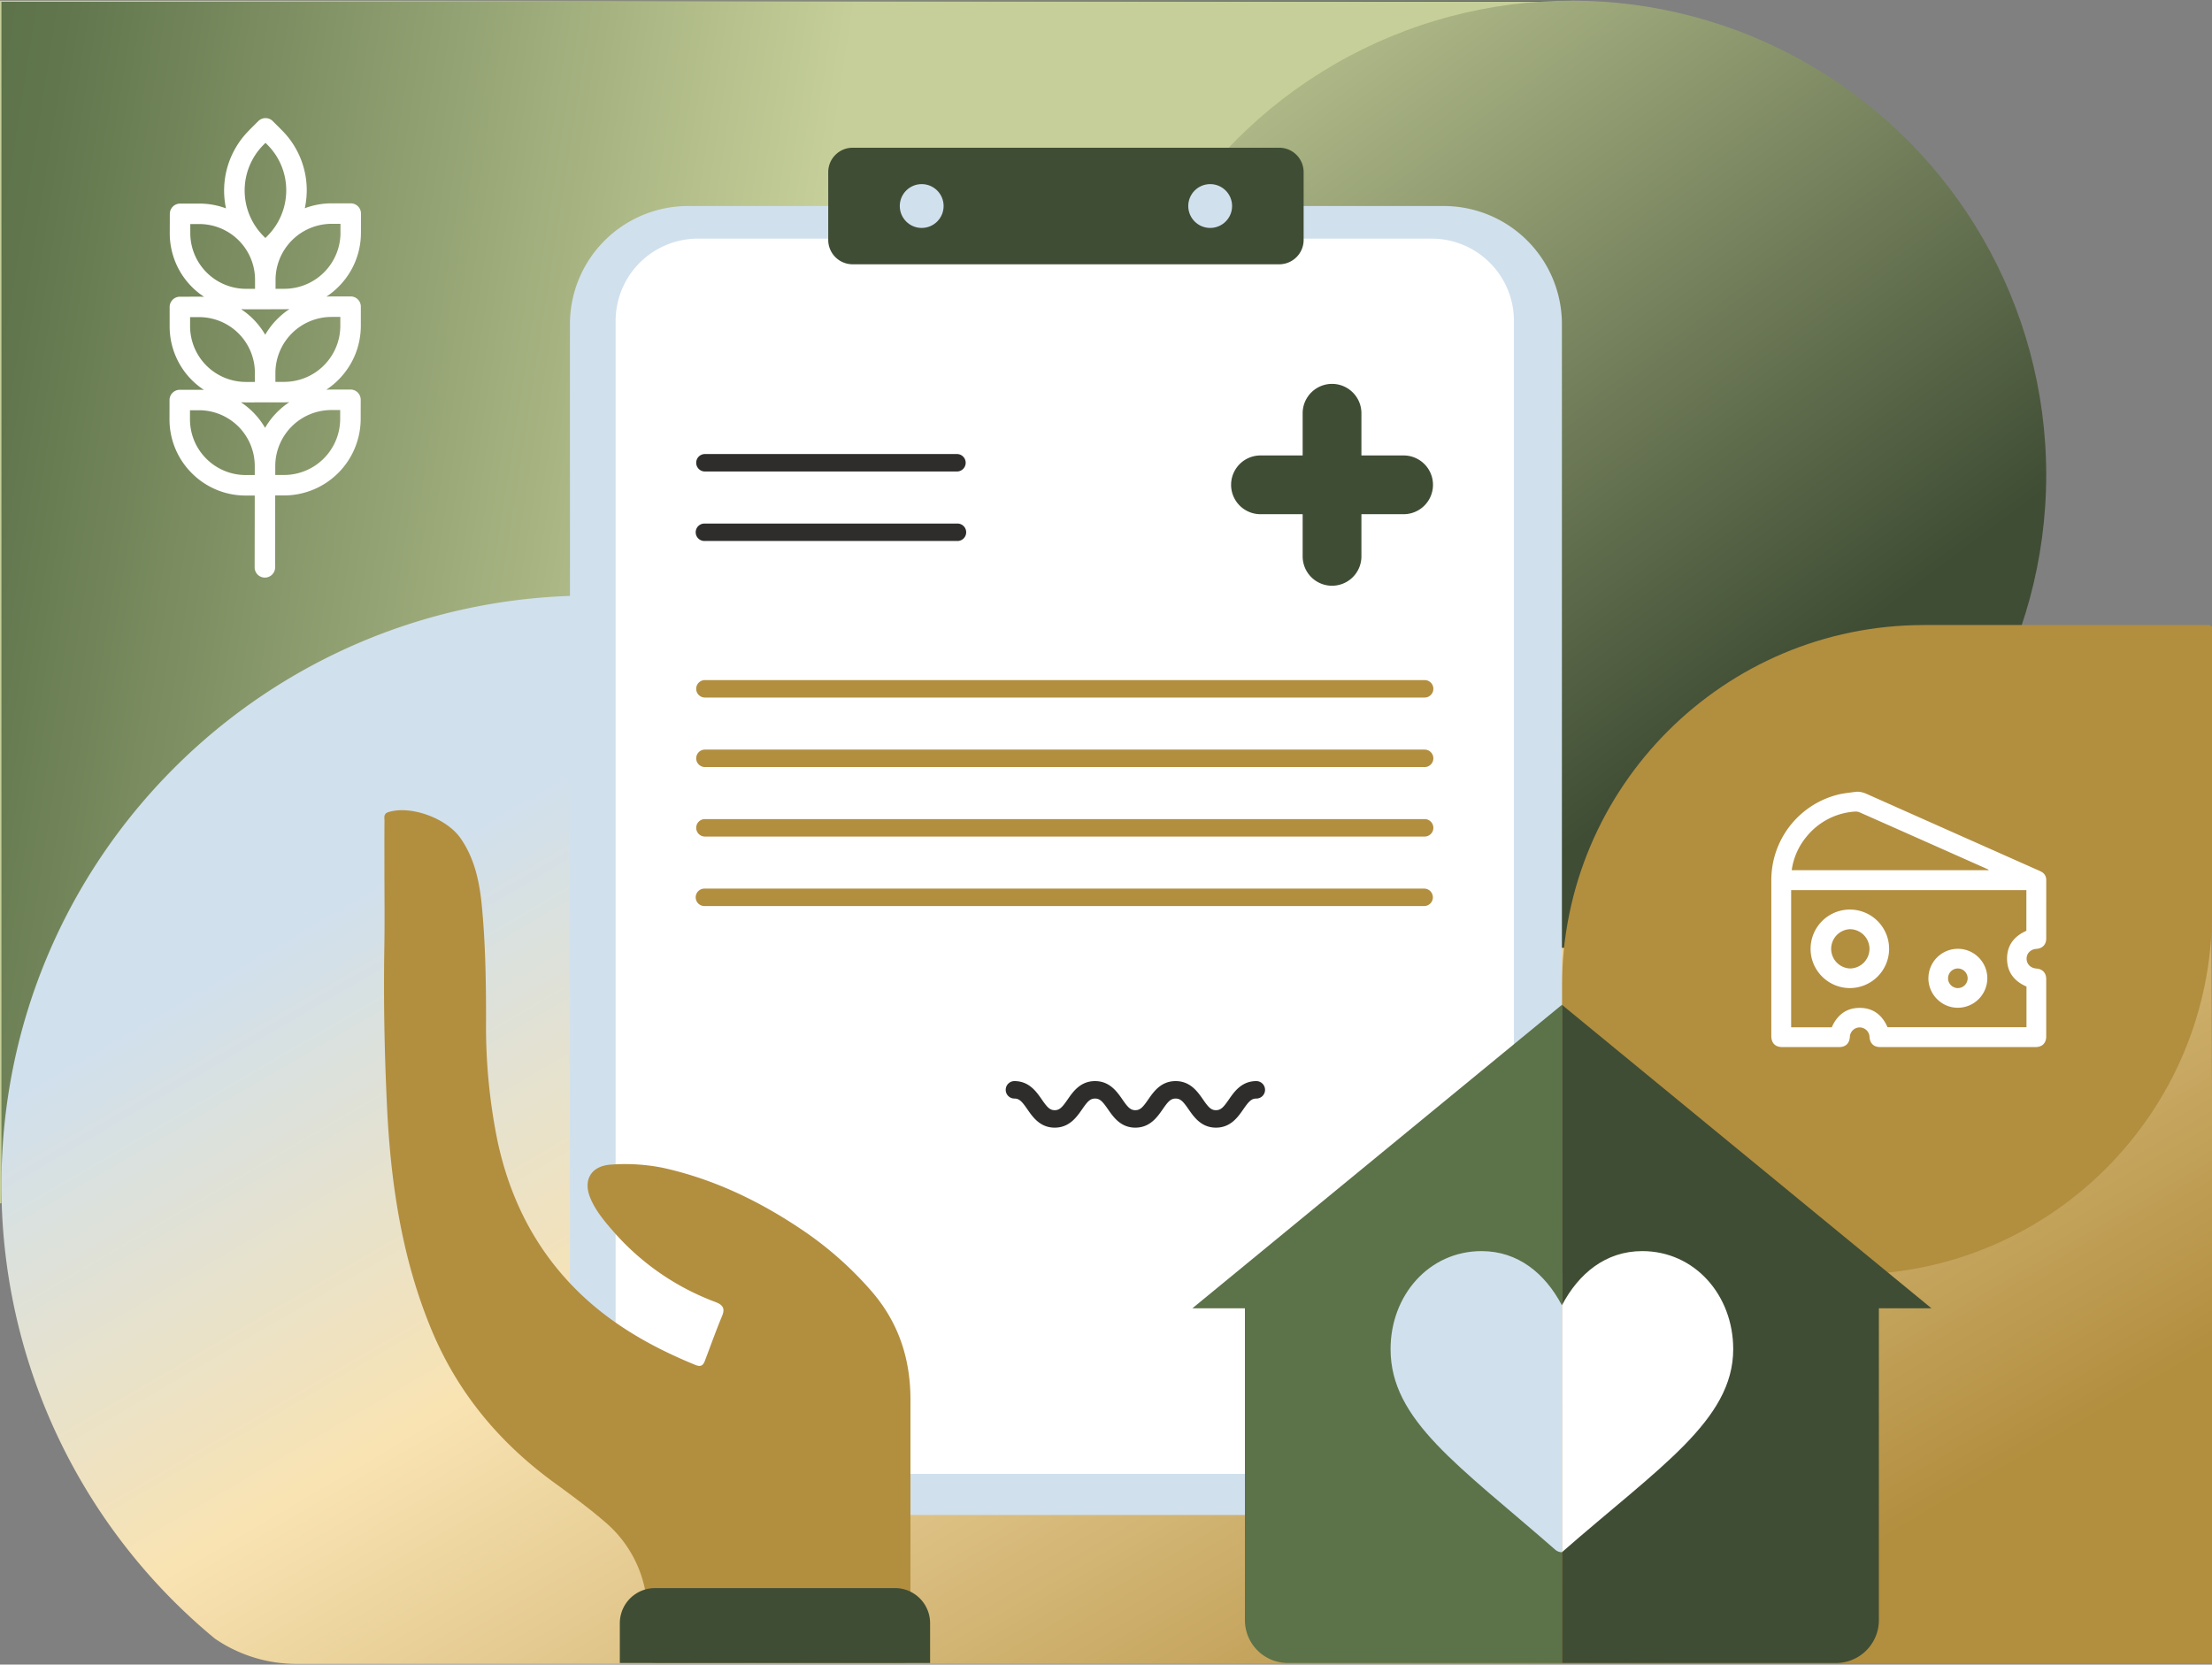 <svg xmlns="http://www.w3.org/2000/svg" xml:space="preserve" viewBox="0 0 768 578"><rect x="0" y="0" width="768" height="578" fill="#808080" stroke="none"/><linearGradient id="a" x1="0" x2="545.65" y1="2901.31" y2="2901.31" gradientTransform="translate(0 -2692.28)" gradientUnits="userSpaceOnUse"><stop offset=".06" style="stop-color:#c6cf99"/><stop offset=".91" style="stop-color:#61764d"/><stop offset="1" style="stop-color:#5c7249"/></linearGradient><path fill="url(#a)" d="M0 .22h545.65v417.62H0z"/><linearGradient id="b" x1="284.16" x2="-30.51" y1="806.87" y2="856.22" gradientTransform="matrix(1 0 0 -1 0 1018)" gradientUnits="userSpaceOnUse"><stop offset=".06" style="stop-color:#c6cf99"/><stop offset=".91" style="stop-color:#61764d"/><stop offset="1" style="stop-color:#5c7249"/></linearGradient><path fill="url(#b)" d="M.5.62h545.66v417.62H.5z"/><linearGradient id="c" x1="264.54" x2="518.24" y1="836.99" y2="403.02" gradientTransform="matrix(1 0 0 -1 0 1018)" gradientUnits="userSpaceOnUse"><stop offset=".08" style="stop-color:#d0e0ed"/><stop offset=".42" style="stop-color:#f9e3b2"/><stop offset="1" style="stop-color:#b28e3f"/></linearGradient><path fill="url(#c)" d="M768 380.68v197.1H103.1c-10.2 0-20.1-3.03-28.48-8.78A204.05 204.05 0 0 1 .5 411.38C.5 298.39 92.08 206.8 205.07 206.8a203.6 203.6 0 0 1 142.47 57.75 228.22 228.22 0 0 1 192.15-105c74.82 0 87.14 20.6 128.74 57.75 27.16 24.23 97.84 51 99.36 99.46l.2 63.91z"/><linearGradient id="d" x1="411.26" x2="608.3" y1="1033.13" y2="770.18" gradientTransform="matrix(1 0 0 -1 0 1018)" gradientUnits="userSpaceOnUse"><stop offset="0" style="stop-color:#c6cf99"/><stop offset="1" style="stop-color:#3f4d34"/></linearGradient><circle cx="546.16" cy="164.9" r="164.28" fill="url(#d)"/><path fill="#B28E3F" d="M668.54 217.41H768v99.46c0 69.37-56.24 125.71-125.71 125.71h-99.46v-99.46c0-69.47 56.24-125.71 125.71-125.71z"/><path fill="#FFF" d="M713.58 276.68c0-.3 0-.6-.1-1 0-.1-.1-.31-.1-.41 0-.2-.1-.3-.2-.5s-.21-.31-.21-.51c-.1-.1-.1-.3-.2-.4-.2-.3-.4-.51-.6-.71-.21-.2-.51-.4-.71-.6-.1-.11-.3-.11-.4-.21-.31-.2-.61-.3-1.02-.4-.1 0-.3-.1-.4-.1-.3-.1-.6-.1-.91-.1h-30.8a5 5 0 0 0-5.05 5.04 5 5 0 0 0 5.05 5.05h18.68l-26.86 26.86a31.96 31.96 0 0 0-41.5 3.33 32.06 32.06 0 1 0 45.34 45.34 32.2 32.2 0 0 0 3.33-41.5L703.78 289v18.68c0 2.83 2.22 5.05 5.05 5.05s5.05-2.22 5.05-5.05l-.3-31zm-47.36 73.4a22 22 0 0 1-31.1 0 21.88 21.88 0 0 1 0-30.99 22 22 0 0 1 31.1 0 21.88 21.88 0 0 1 0 31z"/><linearGradient id="e" x1="410.75" x2="607.8" y1="2676.75" y2="2939.73" gradientTransform="translate(0 -2692.28)" gradientUnits="userSpaceOnUse"><stop offset="0" style="stop-color:#c6cf99"/><stop offset="1" style="stop-color:#3f4d34"/></linearGradient><circle cx="545.65" cy="164.51" r="164.29" fill="url(#e)"/><path fill="#B28E3F" d="M667.95 217.03h99.44v99.44c0 69.4-56.26 125.66-125.66 125.66H542.3V342.7c0-69.4 56.26-125.66 125.66-125.66z"/><path fill="#D0E0ED" d="M238.91 71.54h262.36a41.02 41.02 0 0 1 41.02 41.02v372.46a41.02 41.02 0 0 1-41.02 41.02H238.9a41.02 41.02 0 0 1-41.02-41.02V112.56a41.02 41.02 0 0 1 41.02-41.02z"/><path fill="#FFF" d="M242.31 82.86h254.75a28.58 28.58 0 0 1 28.58 28.58v371.78a28.58 28.58 0 0 1-28.58 28.58H242.31a28.58 28.58 0 0 1-28.57-28.58V111.44a28.58 28.58 0 0 1 28.57-28.58z"/><path fill="#3F4D34" d="M296.03 51.3h148.12c4.68 0 8.47 3.8 8.47 8.48V83.3c0 4.68-3.8 8.47-8.47 8.47H296.03a8.47 8.47 0 0 1-8.47-8.47V59.78c0-4.68 3.8-8.48 8.47-8.48z"/><circle cx="320.01" cy="71.54" r="7.61" fill="#D0E0ED"/><circle cx="420.17" cy="71.54" r="7.61" fill="#D0E0ED"/><path fill="#B28E3F" d="M494.63 242.21H244.75a3.03 3.03 0 0 1 0-6.06h249.88a3.03 3.03 0 0 1 0 6.06zM494.63 266.35H244.75a3.03 3.03 0 1 1 0-6.06h249.88a3.03 3.03 0 0 1 0 6.06z"/><path fill="#2E2D2C" d="M332.26 163.72h-87.51a3.03 3.03 0 0 1 0-6.06h87.5a3.03 3.03 0 0 1 0 6.06zM332.26 187.85h-87.51a3.03 3.03 0 1 1 0-6.05h87.5a3.03 3.03 0 1 1 0 6.05z"/><path fill="#B28E3F" d="M494.63 290.48H244.75a3.03 3.03 0 1 1 0-6.06h249.88a3.03 3.03 0 0 1 0 6.06zM494.63 314.61H244.75a3.03 3.03 0 1 1 0-6.05h249.88a3.03 3.03 0 0 1 0 6.05z"/><path fill="#3F4D34" d="m542.29 348.9 128.3 105.38h-18.25v108.28a14.9 14.9 0 0 1-14.9 14.9H542.3"/><path fill="#5C7249" d="M542.29 577.45h-95.16a14.9 14.9 0 0 1-14.9-14.89V454.28H414L542.3 348.9"/><path fill="#D0E0ED" d="M542.29 539c-.84 0-1.66-.31-2.3-.87-33.55-29.36-57.19-44.91-57.19-69.65 0-18.71 13.34-34.05 31.6-34.05 12.68 0 22.08 7.78 27.89 18.83"/><path fill="#FFF" d="M542.29 453.26c5.8-11.05 15.2-18.83 27.88-18.83 18.27 0 31.6 15.34 31.6 34.05 0 24.73-25.9 41.12-59.48 70.51"/><path fill="#2E2D2C" d="M422.18 391.56c-5.09 0-7.63-3.68-9.5-6.36-1.84-2.66-2.76-3.74-4.5-3.74-1.74 0-2.66 1.08-4.5 3.74-1.87 2.68-4.41 6.36-9.5 6.36-5.08 0-7.62-3.68-9.48-6.36-1.85-2.66-2.77-3.74-4.51-3.74-1.74 0-2.66 1.08-4.5 3.74-1.87 2.68-4.41 6.36-9.5 6.36-5.08 0-7.62-3.68-9.48-6.36-1.84-2.66-2.76-3.74-4.5-3.74a3.03 3.03 0 1 1 0-6.06c5.08 0 7.62 3.67 9.48 6.35 1.84 2.66 2.77 3.75 4.5 3.75 1.74 0 2.67-1.09 4.51-3.75 1.86-2.68 4.4-6.35 9.49-6.35 5.08 0 7.63 3.67 9.49 6.35 1.84 2.66 2.77 3.75 4.5 3.75 1.74 0 2.67-1.09 4.51-3.75 1.86-2.68 4.4-6.35 9.49-6.35 5.08 0 7.63 3.67 9.49 6.35 1.84 2.66 2.77 3.75 4.51 3.75s2.67-1.09 4.51-3.75c1.86-2.68 4.4-6.35 9.5-6.35a3.03 3.03 0 0 1 0 6.06c-1.75 0-2.67 1.08-4.52 3.74-1.86 2.68-4.4 6.36-9.49 6.36z"/><path fill="#3F4D34" fill-rule="evenodd" d="M487.32 158.15h-14.64v-14.64a10.2 10.2 0 1 0-20.4-.02v14.66h-14.64a10.2 10.2 0 0 0-.01 20.4h14.65v14.64a10.2 10.2 0 0 0 20.4 0v-14.64h14.64a10.2 10.2 0 1 0 .02-20.4h-.02z" clip-rule="evenodd"/><path fill="#B28E3F" d="M316.11 529.46v-43.44c0-14.07-4.04-26.62-13.34-37.45a122.53 122.53 0 0 0-25.42-22.28c-14.57-9.68-30.16-17.04-47.33-20.81a66.94 66.94 0 0 0-17.63-1.1c-7 .32-10.07 5.17-7.44 11.59 1.8 4.37 4.81 7.95 7.85 11.45a87.67 87.67 0 0 0 35.58 24.68c2.38.91 3.5 2.06 2.35 4.8-2.12 5.1-3.98 10.31-5.94 15.48-.61 1.62-1.31 2.41-3.35 1.58-15.5-6.33-29.88-14.52-41.73-26.49-14.27-14.4-22.9-31.9-27.06-51.69a200.04 200.04 0 0 1-3.9-41.51c.01-13.19-.19-26.4-1.44-39.53-.8-8.4-2.47-16.66-7.5-23.79-4.92-6.95-17.39-11.38-25-8.94-1.76.56-1.3 1.93-1.32 3.09-.04 5.29-.02 10.57-.02 15.86 0 9.32.13 18.64-.03 27.95-.3 18.25.04 36.5.9 54.7 1.24 26.65 5.05 52.9 15.36 77.86 9.05 21.9 23.5 39.31 42.5 53.2 5.98 4.37 11.97 8.76 17.58 13.58a41.67 41.67 0 0 1 15.01 31.33c.17 4.9.15 9.82.06 14.73-.04 2.17.5 3.14 2.93 3.14 28.45-.07 56.9-.07 85.35 0 2.73.01 3.03-1.2 3.02-3.43-.07-14.85-.04-29.7-.04-44.56z"/><path fill="#3F4D34" d="M227.39 551.44h83.34a12.2 12.2 0 0 1 12.2 12.2v13.81H215.2v-13.8a12.2 12.2 0 0 1 12.2-12.2z"/><path fill="#FFF" fill-rule="evenodd" d="m91.5 82 .64.64.64-.64c8.8-8.8 8.8-23 .04-31.76l-.64-.64-.64.64A22.46 22.46 0 0 0 91.5 82zm-22.35-4.2h-3.08v3.08a19.37 19.37 0 0 0 19.4 19.41h3.08V97.2a19.36 19.36 0 0 0-19.4-19.4zM66 113.2a19.37 19.37 0 0 0 19.41 19.42h3.09v-3.09a19.36 19.36 0 0 0-19.4-19.41H66v3.09zm-.04 32.34c0 5.19 2 10.07 5.67 13.73a19.27 19.27 0 0 0 13.74 5.68h3.08v-3.1a19.36 19.36 0 0 0-19.4-19.4h-3.09v3.09zm29.61 16.3v3.09h3.08a19.5 19.5 0 0 0 19.46-19.47v-3.08h-3.08a19.49 19.49 0 0 0-19.46 19.47zm4.88-22.19c-.59.04-1.18.06-1.77.06l-13.28.02c-.59 0-1.17-.02-1.76-.05a26.7 26.7 0 0 1 8.39 8.88 27 27 0 0 1 8.42-8.91zm17.7-26.52.01-3.08h-3.08a19.49 19.49 0 0 0-19.46 19.47v3.08h3.07a19.5 19.5 0 0 0 19.47-19.47zm-17.66-5.8c-.58.03-1.17.05-1.76.05l-13.28.02c-.6 0-1.18-.02-1.76-.05a26.75 26.75 0 0 1 8.39 8.88 26.96 26.96 0 0 1 8.41-8.9zm17.72-26.52v-3.09h-3.08A19.5 19.5 0 0 0 95.67 97.2v3.08h3.08a19.5 19.5 0 0 0 19.47-19.46zm-31.7-35.6 3.16-3.15a3.56 3.56 0 0 1 5.03-.01l3.15 3.15a29.45 29.45 0 0 1 7.98 27.1 26.54 26.54 0 0 1 9.3-1.69h6.65a3.54 3.54 0 0 1 3.55 3.54l-.01 6.64c-.01 7.1-2.78 13.77-7.8 18.79a27 27 0 0 1-4.2 3.42c.6-.04 1.18-.06 1.77-.06l6.64-.01a3.54 3.54 0 0 1 3.55 3.55v6.64c-.02 7.1-2.79 13.76-7.81 18.79a26.9 26.9 0 0 1-4.19 3.42 27 27 0 0 1 1.76-.06l6.64-.01a3.55 3.55 0 0 1 3.56 3.55l-.01 6.64a26.64 26.64 0 0 1-26.6 26.59h-3.08L95.53 197c0 1.96-1.6 3.56-3.57 3.56a3.54 3.54 0 0 1-3.55-3.55l.04-24.94h-3.08a26.3 26.3 0 0 1-18.76-7.75 26.32 26.32 0 0 1-7.76-18.76l.01-6.64a3.57 3.57 0 0 1 3.56-3.57h6.65c.59 0 1.17.01 1.76.05a26.31 26.31 0 0 1-11.93-22.17v-6.64c.01-1.97 1.6-3.56 3.57-3.56l6.64-.01c.6 0 1.18.02 1.76.05A26.3 26.3 0 0 1 58.94 80.9l.02-6.64c0-1.97 1.6-3.56 3.56-3.56l6.64-.01c3.23 0 6.37.56 9.3 1.66a29.57 29.57 0 0 1 8.06-27.12z" clip-rule="evenodd"/><path fill="#FFF" d="M615 332.01v-26.1A30.58 30.58 0 0 1 637.84 276c2.04-.55 4.19-.73 6.3-1.03 1.43-.2 2.76.17 4.1.77 19.65 8.76 39.32 17.5 58.97 26.24.68.3 1.39.58 1.98 1 .83.62 1.26 1.5 1.26 2.58l-.01 20.35c0 2.09-1.32 3.43-3.43 3.58-1.99.14-3.38 1.54-3.38 3.4 0 1.85 1.4 3.28 3.37 3.42 2.15.15 3.43 1.5 3.44 3.67v19.93c0 2.26-1.4 3.67-3.65 3.67h-54c-2.23 0-3.54-1.27-3.7-3.52a3.43 3.43 0 0 0-3.4-3.3 3.42 3.42 0 0 0-3.42 3.27c-.18 2.33-1.46 3.55-3.78 3.55h-19.7c-2.43 0-3.79-1.38-3.8-3.86v-27.7zm88.55-8.8v-14.13h-81.67v47.64h14.1c1.87-4.24 5.01-6.75 9.7-6.75 4.68 0 7.83 2.5 9.66 6.71h48.25v-14.11c-4.22-1.84-6.7-4.95-6.75-9.59-.03-4.74 2.48-7.91 6.7-9.76zm-13.16-21.04.07-.15c-.2-.11-.4-.23-.62-.32-14.73-6.55-29.45-13.1-44.2-19.63-.48-.22-1.1-.3-1.63-.26a23.59 23.59 0 0 0-16.86 8.8 23.08 23.08 0 0 0-5.07 11.56h68.31zM642.3 343.1c-7.52 0-13.65-6.09-13.67-13.57a13.65 13.65 0 0 1 13.66-13.7 13.65 13.65 0 0 1 13.61 13.74 13.67 13.67 0 0 1-13.6 13.53zm-.08-20.45a6.83 6.83 0 0 0 .04 13.64 6.83 6.83 0 0 0 6.82-6.84 6.84 6.84 0 0 0-6.86-6.8zm27.32 17.01a10.24 10.24 0 0 1 10.26-10.2c5.62.01 10.22 4.65 10.19 10.27a10.26 10.26 0 0 1-10.26 10.2c-5.61 0-10.2-4.63-10.2-10.27zm10.19-3.37a3.42 3.42 0 0 0-3.37 3.42c0 1.9 1.6 3.44 3.5 3.39a3.42 3.42 0 0 0 3.3-3.47 3.43 3.43 0 0 0-3.43-3.34z"/></svg>